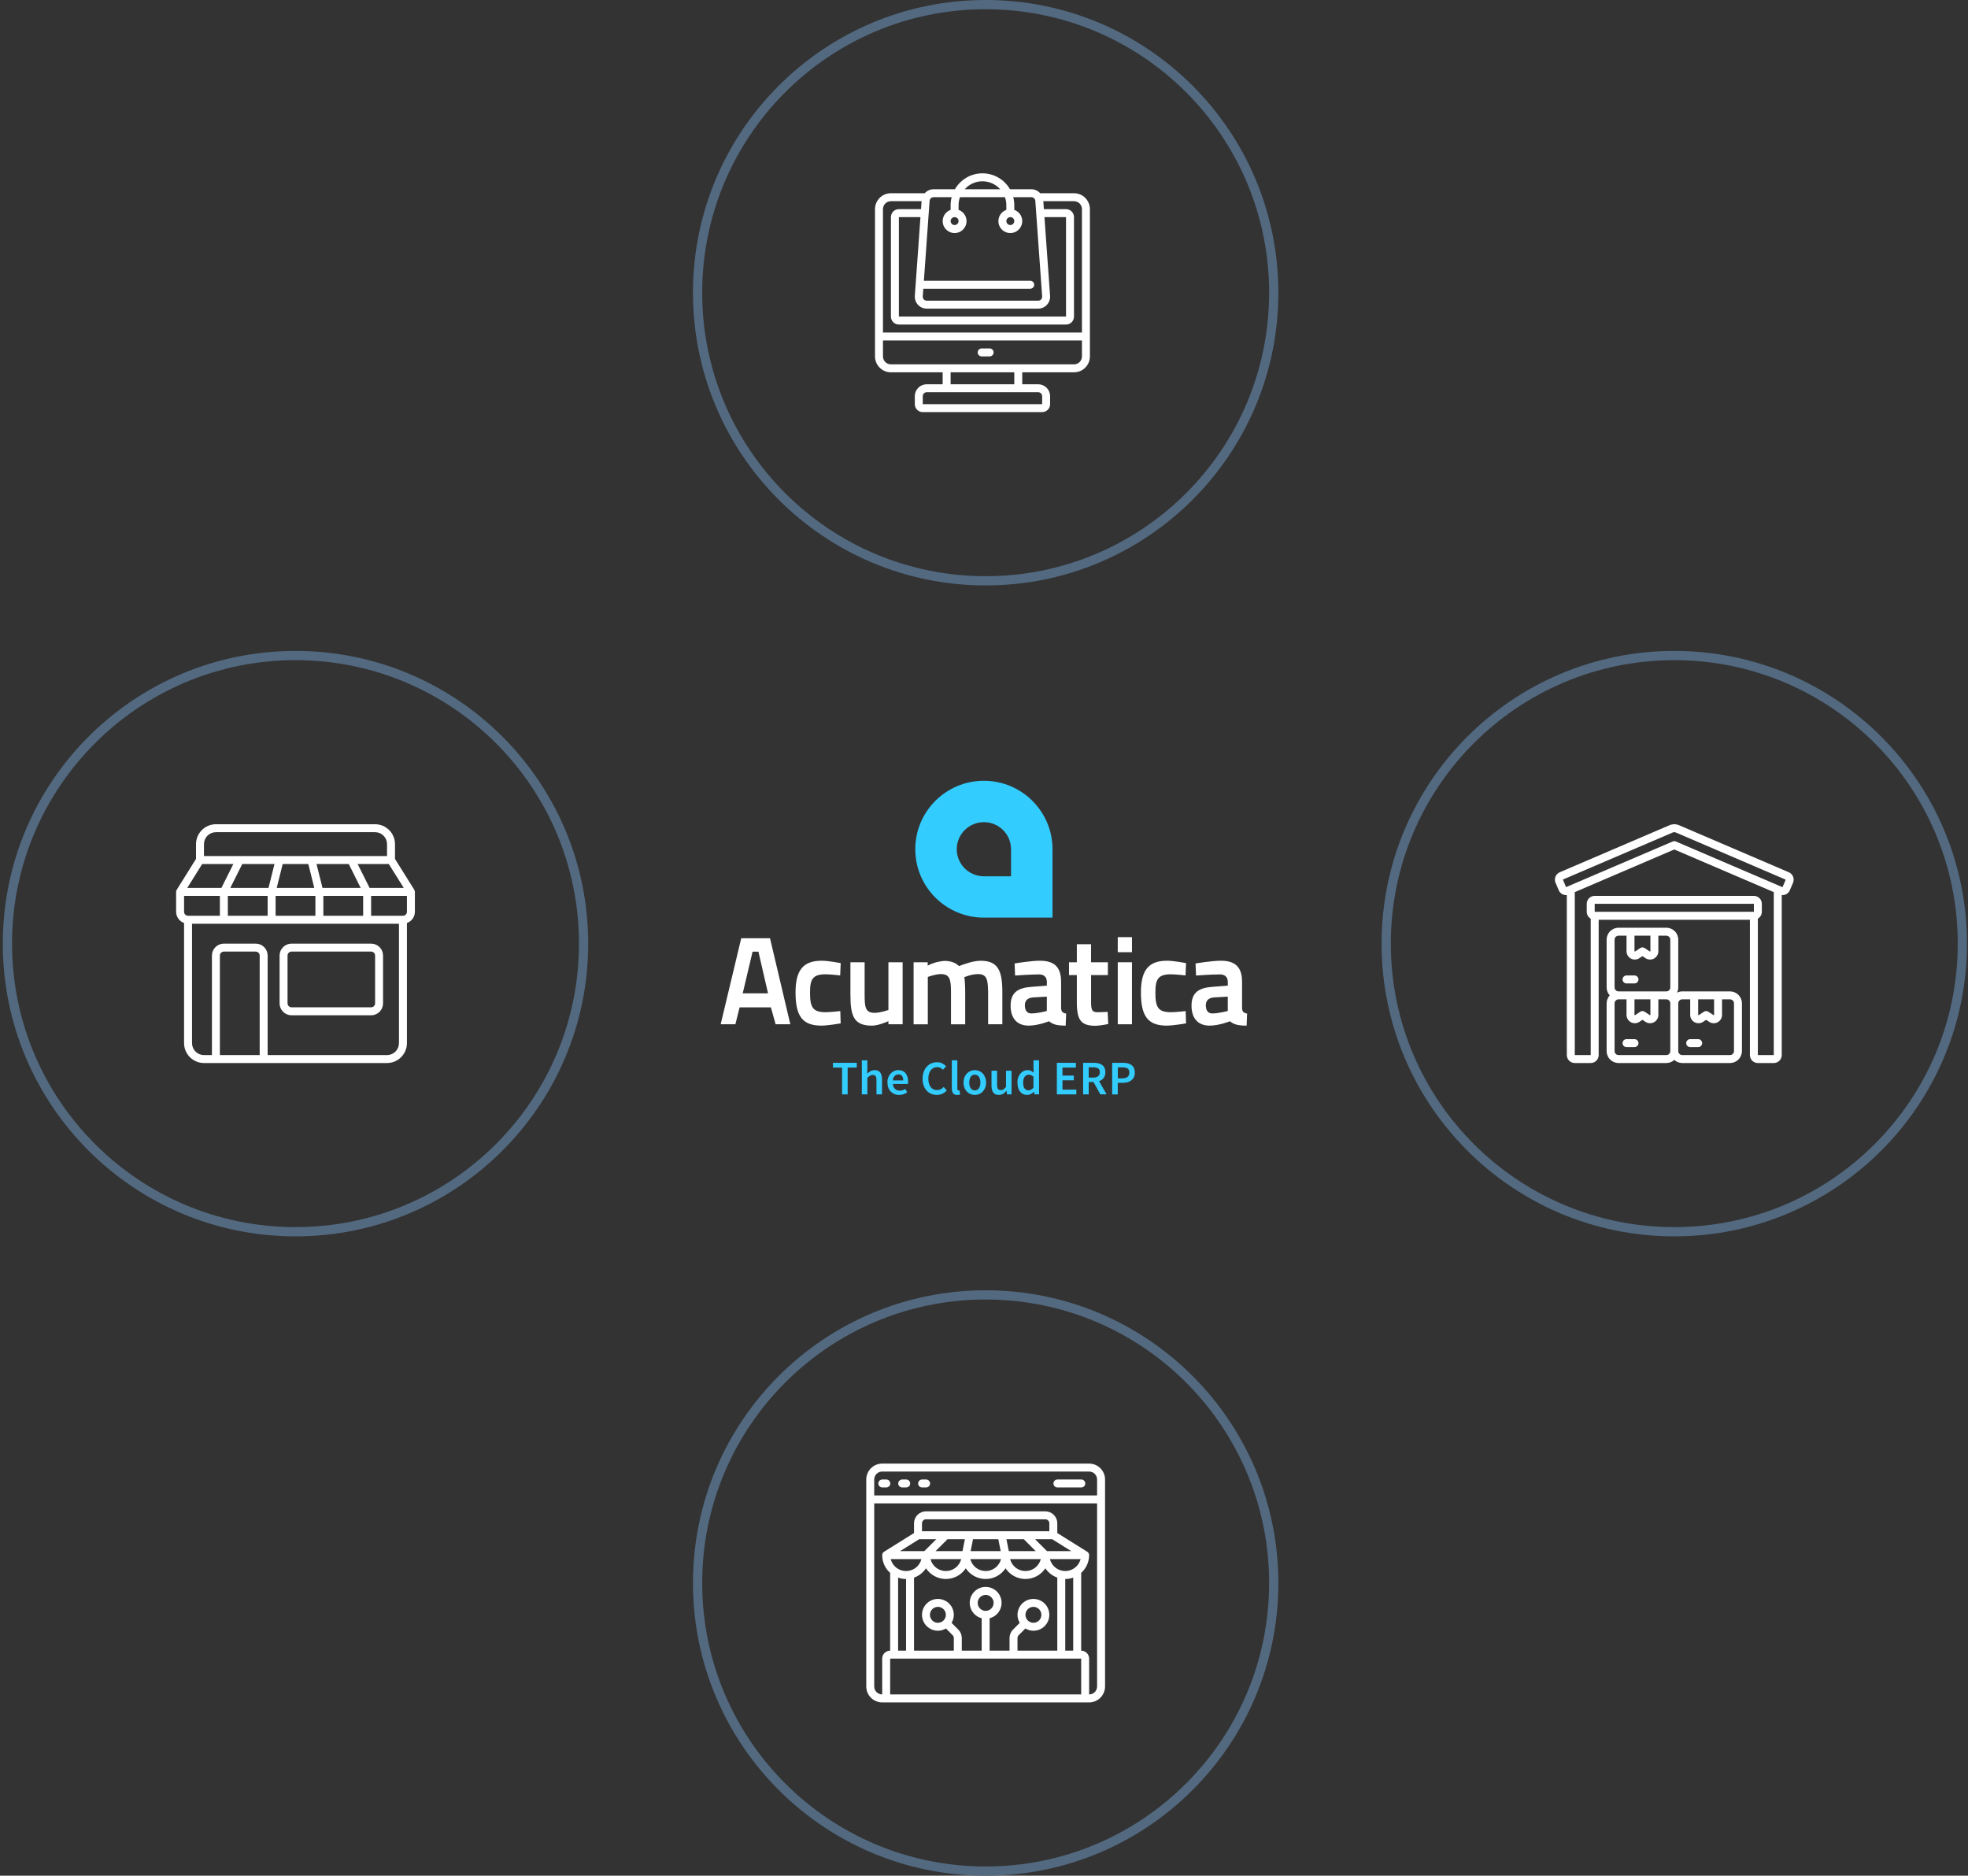 <svg xmlns="http://www.w3.org/2000/svg" width="426" height="406" viewBox="0 0 426 406" fill="none"><rect x="0" y="0" width="426" height="406" fill="#333333" stroke="none"/><g clip-path="url(#clip0_90_1572)"><path d="M218.852 189.673H212.977C209.736 189.673 207.102 187.053 207.102 183.818C207.102 180.584 209.729 177.957 212.977 177.957C216.224 177.957 218.852 180.584 218.852 183.818V189.673ZM212.977 169C204.772 169 198.125 175.634 198.125 183.812C198.125 191.99 204.772 198.624 212.977 198.624H227.828V183.812C227.828 175.634 221.175 169 212.977 169Z" fill="#33CCFF"></path><path d="M162.904 205.99H164.172L166.251 215.007H160.772L162.904 205.99ZM160.449 203.086L156 221.706H159.182L160.099 218.043H166.871L167.894 221.706H171.076L166.68 203.086H160.449Z" fill="white"></path><path d="M181.98 208.465L181.868 211.132C181.868 211.132 179.736 210.888 178.713 210.888C175.96 210.888 175.34 211.911 175.34 214.815C175.34 218.043 175.908 219.092 178.739 219.092C179.762 219.092 181.894 218.848 181.894 218.848L181.974 221.515C181.974 221.515 179.221 221.997 177.789 221.997C173.69 221.997 172.205 219.924 172.205 214.815C172.205 209.997 173.848 207.95 177.868 207.95C179.32 207.95 181.967 208.465 181.967 208.465" fill="white"></path><path d="M195.386 208.281V221.706H192.31V221.033C192.31 221.033 190.205 222.003 188.752 222.003C184.865 222.003 184.086 220.01 184.086 215.304V208.281H187.162V215.277C187.162 218.129 187.327 219.231 189.373 219.231C190.561 219.231 192.31 218.611 192.31 218.611V208.281H195.386Z" fill="white"></path><path d="M197.762 221.706V208.281H200.812V209.007C200.812 209.007 201.947 208.386 203.162 208.175C203.644 208.069 204.158 207.983 204.561 207.983C205.934 208.036 206.904 208.413 207.584 209.112C208.772 208.657 210.687 207.957 212.277 207.957C215.947 207.957 216.97 209.977 216.97 214.683V221.706H213.894V215.898C213.894 212.267 213.842 210.842 211.683 210.842C210.363 210.842 208.766 211.488 208.739 211.515C208.819 211.706 208.931 213.508 208.931 214.743V221.713H205.855V214.795C205.855 211.944 205.584 210.842 203.644 210.842C202.456 210.842 200.838 211.462 200.838 211.462V221.713H197.762V221.706Z" fill="white"></path><path d="M229.677 218.043C229.703 218.987 230 219.251 230.785 219.389L230.68 221.997C228.574 221.997 227.875 221.673 227.069 221.053C227.069 221.053 224.746 221.997 222.673 221.997C220.112 221.997 218.759 220.353 218.759 217.693C218.759 214.815 220.35 213.818 223.261 213.607L226.607 213.337V212.531C226.607 211.482 225.96 210.914 224.937 210.914C222.944 210.914 219.729 211.158 219.729 211.158L219.624 208.545C219.624 208.545 223.102 207.95 225.102 207.95C228.073 207.95 229.69 209.191 229.69 212.498V218.043H229.677ZM223.63 215.891C222.469 215.997 221.848 216.512 221.848 217.614C221.848 218.716 222.337 219.363 223.228 219.363C224.66 219.363 226.601 218.822 226.601 218.822V215.726L223.637 215.891H223.63Z" fill="white"></path><path d="M236.178 211.053V216.545C236.178 218.399 236.231 219.099 237.578 219.099C238.337 219.099 239.762 219.02 239.762 219.02L239.894 221.653C239.894 221.653 238.086 222.03 237.142 222.03C234.04 222.03 233.096 220.848 233.096 216.974V211.053H231.399V208.281H233.096V204.38H236.172V208.281H239.815V211.053H236.172H236.178Z" fill="white"></path><path d="M241.954 221.706H245.03V208.281H241.954V221.706ZM241.954 206.102H245.03V202.848H241.954V206.102Z" fill="white"></path><path d="M256.733 208.465L256.627 211.132C256.627 211.132 254.495 210.888 253.472 210.888C250.719 210.888 250.099 211.911 250.099 214.815C250.099 218.043 250.667 219.092 253.498 219.092C254.521 219.092 256.653 218.848 256.653 218.848L256.733 221.515C256.733 221.515 253.98 221.997 252.554 221.997C248.455 221.997 246.97 219.924 246.97 214.815C246.97 209.997 248.614 207.95 252.634 207.95C254.092 207.95 256.733 208.465 256.733 208.465Z" fill="white"></path><path d="M268.845 218.043C268.871 218.987 269.168 219.251 269.954 219.389L269.848 221.997C267.743 221.997 267.043 221.673 266.231 221.053C266.231 221.053 263.914 221.997 261.835 221.997C259.274 221.997 257.921 220.353 257.921 217.693C257.921 214.815 259.512 213.818 262.429 213.607L265.776 213.337V212.531C265.776 211.482 265.129 210.914 264.106 210.914C262.112 210.914 258.898 211.158 258.898 211.158L258.792 208.545C258.792 208.545 262.271 207.95 264.271 207.95C267.241 207.95 268.858 209.191 268.858 212.498V218.043H268.845ZM262.799 215.891C261.637 215.997 261.017 216.512 261.017 217.614C261.017 218.716 261.505 219.363 262.396 219.363C263.828 219.363 265.769 218.822 265.769 218.822V215.726L262.805 215.891H262.799Z" fill="white"></path><path d="M182.277 231.073H180.304V230.049H185.459V231.073H183.485V236.875H182.277V231.073Z" fill="#33CCFF"></path><path d="M186.548 229.508H187.749V231.409L187.71 232.399C187.927 232.195 188.165 232.016 188.422 231.865C188.686 231.706 188.99 231.627 189.347 231.627C189.894 231.627 190.297 231.805 190.548 232.155C190.799 232.505 190.924 233.007 190.924 233.667V236.881H189.723V233.825C189.723 233.403 189.663 233.099 189.538 232.927C189.413 232.756 189.208 232.663 188.924 232.663C188.7 232.663 188.502 232.716 188.337 232.822C188.165 232.927 187.974 233.086 187.756 233.297V236.875H186.554V229.502L186.548 229.508Z" fill="#33CCFF"></path><path d="M192.086 234.32C192.086 233.904 192.152 233.528 192.284 233.191C192.416 232.855 192.594 232.578 192.812 232.347C193.03 232.116 193.281 231.937 193.571 231.812C193.862 231.686 194.145 231.627 194.449 231.627C194.799 231.627 195.102 231.686 195.366 231.805C195.63 231.924 195.855 232.089 196.027 232.307C196.205 232.525 196.337 232.782 196.429 233.079C196.522 233.376 196.568 233.706 196.568 234.063C196.568 234.3 196.548 234.485 196.515 234.624H193.261C193.314 235.092 193.479 235.449 193.749 235.7C194.02 235.95 194.357 236.076 194.779 236.076C195.003 236.076 195.208 236.043 195.399 235.977C195.591 235.911 195.782 235.818 195.967 235.7L196.376 236.452C196.132 236.611 195.862 236.743 195.564 236.848C195.267 236.954 194.951 237.007 194.627 237.007C194.271 237.007 193.941 236.947 193.637 236.822C193.333 236.703 193.063 236.525 192.832 236.294C192.601 236.063 192.423 235.785 192.297 235.455C192.165 235.125 192.106 234.749 192.106 234.32H192.086ZM195.518 233.858C195.518 233.449 195.432 233.125 195.261 232.894C195.089 232.663 194.825 232.551 194.475 232.551C194.172 232.551 193.901 232.663 193.67 232.881C193.439 233.099 193.3 233.429 193.241 233.858H195.518Z" fill="#33CCFF"></path><path d="M199.71 233.482C199.71 232.927 199.789 232.426 199.954 231.983C200.119 231.541 200.343 231.165 200.627 230.861C200.911 230.558 201.248 230.32 201.631 230.162C202.013 230.003 202.423 229.924 202.865 229.924C203.307 229.924 203.657 230.01 203.987 230.188C204.317 230.36 204.588 230.564 204.805 230.795L204.126 231.548C203.954 231.376 203.763 231.238 203.564 231.132C203.366 231.026 203.135 230.98 202.871 230.98C202.588 230.98 202.324 231.04 202.093 231.152C201.862 231.264 201.657 231.429 201.485 231.64C201.314 231.851 201.182 232.109 201.089 232.419C200.997 232.723 200.951 233.073 200.951 233.455C200.951 234.234 201.122 234.848 201.459 235.29C201.796 235.733 202.251 235.95 202.832 235.95C203.135 235.95 203.406 235.891 203.631 235.772C203.855 235.653 204.066 235.488 204.264 235.271L204.944 236.01C204.667 236.327 204.35 236.578 203.994 236.743C203.637 236.914 203.248 237 202.812 237C202.376 237 201.967 236.921 201.591 236.769C201.215 236.617 200.885 236.386 200.607 236.089C200.33 235.792 200.112 235.422 199.947 234.98C199.782 234.538 199.71 234.043 199.71 233.475V233.482Z" fill="#33CCFF"></path><path d="M206.026 229.508H207.228V235.627C207.228 235.772 207.254 235.878 207.313 235.937C207.366 235.997 207.426 236.023 207.492 236.023H207.571C207.571 236.023 207.63 236.016 207.683 236.003L207.842 236.901C207.683 236.967 207.472 237.007 207.208 237.007C206.779 237.007 206.475 236.881 206.297 236.617C206.125 236.36 206.033 236.01 206.033 235.561V229.508H206.026Z" fill="#33CCFF"></path><path d="M208.574 234.32C208.574 233.898 208.64 233.515 208.772 233.185C208.904 232.848 209.082 232.571 209.313 232.34C209.545 232.109 209.802 231.937 210.092 231.812C210.383 231.693 210.693 231.627 211.01 231.627C211.327 231.627 211.637 231.686 211.934 231.812C212.231 231.931 212.488 232.109 212.713 232.34C212.937 232.571 213.115 232.855 213.247 233.185C213.386 233.521 213.452 233.898 213.452 234.32C213.452 234.743 213.386 235.125 213.247 235.455C213.109 235.792 212.931 236.069 212.713 236.3C212.488 236.531 212.231 236.703 211.934 236.822C211.637 236.941 211.333 237 211.01 237C210.686 237 210.383 236.941 210.092 236.822C209.802 236.703 209.545 236.531 209.313 236.3C209.089 236.069 208.911 235.785 208.772 235.455C208.64 235.119 208.574 234.743 208.574 234.32ZM209.809 234.32C209.809 234.835 209.914 235.244 210.125 235.554C210.337 235.865 210.634 236.017 211.01 236.017C211.386 236.017 211.683 235.865 211.894 235.554C212.112 235.244 212.218 234.835 212.218 234.32C212.218 233.805 212.112 233.383 211.894 233.073C211.677 232.762 211.379 232.611 211.01 232.611C210.64 232.611 210.343 232.762 210.125 233.073C209.914 233.383 209.809 233.799 209.809 234.32Z" fill="#33CCFF"></path><path d="M214.634 231.752H215.835V234.809C215.835 235.231 215.895 235.535 216.02 235.706C216.145 235.878 216.35 235.964 216.627 235.964C216.852 235.964 217.05 235.911 217.215 235.799C217.386 235.686 217.571 235.508 217.763 235.257V231.752H218.964V236.881H217.98L217.888 236.129H217.855C217.63 236.393 217.393 236.604 217.129 236.762C216.865 236.921 216.561 237 216.205 237C215.657 237 215.254 236.822 215.003 236.472C214.753 236.122 214.627 235.62 214.627 234.96V231.746L214.634 231.752Z" fill="#33CCFF"></path><path d="M220.231 234.32C220.231 233.904 220.291 233.528 220.416 233.191C220.535 232.855 220.7 232.578 220.904 232.347C221.109 232.116 221.34 231.937 221.598 231.812C221.862 231.686 222.126 231.627 222.409 231.627C222.693 231.627 222.951 231.68 223.149 231.779C223.347 231.878 223.551 232.016 223.756 232.188L223.716 231.363V229.502H224.918V236.875H223.928L223.842 236.32H223.802C223.617 236.505 223.393 236.67 223.142 236.802C222.891 236.934 222.627 237 222.35 237C221.703 237 221.188 236.762 220.812 236.294C220.436 235.825 220.244 235.165 220.244 234.314L220.231 234.32ZM221.472 234.307C221.472 234.861 221.571 235.284 221.769 235.574C221.967 235.865 222.258 236.01 222.627 236.01C222.997 236.01 223.367 235.818 223.703 235.436V233.046C223.525 232.888 223.347 232.776 223.175 232.71C223.003 232.644 222.832 232.617 222.66 232.617C222.324 232.617 222.046 232.762 221.815 233.053C221.584 233.343 221.472 233.759 221.472 234.307Z" fill="#33CCFF"></path><path d="M228.779 230.049H232.891V231.073H229.987V232.815H232.442V233.838H229.987V235.851H232.99V236.875H228.772V230.049H228.779Z" fill="#33CCFF"></path><path d="M238.178 236.875L236.706 234.201H235.663V236.875H234.456V230.049H236.766C237.122 230.049 237.452 230.083 237.756 230.155C238.06 230.221 238.324 230.34 238.548 230.492C238.772 230.65 238.944 230.855 239.076 231.112C239.201 231.37 239.267 231.686 239.267 232.069C239.267 232.591 239.142 233.013 238.898 233.33C238.654 233.653 238.324 233.878 237.908 234.016L239.538 236.868H238.178V236.875ZM235.663 233.244H236.634C237.102 233.244 237.459 233.145 237.703 232.954C237.947 232.762 238.073 232.465 238.073 232.076C238.073 231.686 237.947 231.403 237.703 231.251C237.459 231.099 237.102 231.02 236.634 231.02H235.663V233.244Z" fill="#33CCFF"></path><path d="M240.752 230.049H243.049C243.426 230.049 243.769 230.083 244.086 230.155C244.403 230.221 244.673 230.34 244.904 230.512C245.135 230.677 245.314 230.894 245.446 231.165C245.578 231.436 245.644 231.766 245.644 232.162C245.644 232.538 245.578 232.861 245.446 233.145C245.314 233.422 245.129 233.653 244.898 233.838C244.667 234.023 244.389 234.162 244.073 234.248C243.756 234.333 243.413 234.38 243.043 234.38H241.954V236.888H240.746V230.063L240.752 230.049ZM242.957 233.403C243.96 233.403 244.462 232.987 244.462 232.162C244.462 231.733 244.337 231.436 244.086 231.271C243.835 231.106 243.459 231.026 242.957 231.026H241.967V233.409H242.957V233.403Z" fill="#33CCFF"></path></g><circle cx="213.359" cy="342.641" r="62.359" stroke="#526980" stroke-width="2"></circle><path d="M235.757 316.797H190.961C190.047 316.797 189.171 317.16 188.524 317.806C187.878 318.452 187.515 319.329 187.515 320.243V365.039C187.515 365.953 187.878 366.829 188.524 367.475C189.171 368.122 190.047 368.485 190.961 368.485H235.757C236.671 368.485 237.548 368.122 238.194 367.475C238.84 366.829 239.203 365.953 239.203 365.039V320.243C239.203 319.329 238.84 318.452 238.194 317.806C237.548 317.16 236.671 316.797 235.757 316.797V316.797ZM190.961 318.52H235.757C236.214 318.52 236.652 318.701 236.975 319.024C237.299 319.347 237.48 319.786 237.48 320.243V323.688H189.238V320.243C189.238 319.786 189.42 319.347 189.743 319.024C190.066 318.701 190.504 318.52 190.961 318.52V318.52ZM230.588 357.286V341.779C231.176 341.778 231.758 341.676 232.311 341.478V357.286H230.588ZM221.974 349.532C221.974 349.192 222.075 348.859 222.264 348.575C222.453 348.292 222.722 348.071 223.037 347.941C223.352 347.81 223.699 347.776 224.033 347.843C224.367 347.909 224.674 348.073 224.915 348.314C225.156 348.555 225.32 348.862 225.386 349.196C225.453 349.53 225.419 349.877 225.288 350.192C225.158 350.507 224.937 350.776 224.654 350.965C224.371 351.154 224.037 351.255 223.697 351.255C223.24 351.255 222.801 351.074 222.478 350.751C222.155 350.428 221.974 349.989 221.974 349.532ZM221.957 352.49C222.482 352.806 223.083 352.975 223.697 352.978C224.378 352.978 225.044 352.776 225.611 352.398C226.178 352.019 226.619 351.481 226.88 350.851C227.141 350.221 227.209 349.529 227.076 348.86C226.943 348.192 226.615 347.578 226.133 347.096C225.651 346.614 225.037 346.286 224.369 346.153C223.7 346.02 223.008 346.088 222.378 346.349C221.748 346.61 221.21 347.051 220.832 347.618C220.453 348.185 220.251 348.851 220.251 349.532C220.254 350.146 220.423 350.747 220.739 351.272L219.289 352.72C219.046 352.96 218.854 353.246 218.724 353.561C218.593 353.876 218.527 354.214 218.528 354.555V357.286H214.221V350.272C215.033 350.062 215.74 349.563 216.211 348.869C216.682 348.175 216.883 347.333 216.777 346.501C216.672 345.669 216.266 344.904 215.637 344.35C215.008 343.795 214.198 343.489 213.359 343.489C212.52 343.489 211.71 343.795 211.081 344.35C210.452 344.904 210.046 345.669 209.941 346.501C209.835 347.333 210.036 348.175 210.507 348.869C210.978 349.563 211.686 350.062 212.498 350.272V357.286H208.19V354.555C208.191 354.214 208.124 353.877 207.994 353.562C207.863 353.248 207.671 352.962 207.43 352.722L205.979 351.272C206.296 350.747 206.464 350.146 206.467 349.532C206.467 348.851 206.265 348.185 205.887 347.618C205.508 347.051 204.97 346.61 204.34 346.349C203.711 346.088 203.018 346.02 202.349 346.153C201.681 346.286 201.067 346.614 200.585 347.096C200.103 347.578 199.775 348.192 199.642 348.86C199.509 349.529 199.577 350.221 199.838 350.851C200.099 351.481 200.54 352.019 201.107 352.398C201.674 352.776 202.34 352.978 203.022 352.978C203.635 352.975 204.236 352.806 204.761 352.49L206.209 353.94C206.291 354.021 206.356 354.116 206.4 354.222C206.444 354.327 206.467 354.44 206.467 354.555V357.286H197.853V341.475C198.909 341.101 199.815 340.396 200.437 339.464C200.909 340.175 201.549 340.758 202.3 341.162C203.052 341.565 203.891 341.776 204.744 341.776C205.597 341.776 206.437 341.565 207.189 341.162C207.94 340.758 208.58 340.175 209.052 339.464C209.523 340.175 210.163 340.758 210.915 341.162C211.666 341.565 212.506 341.776 213.359 341.776C214.212 341.776 215.052 341.565 215.803 341.162C216.555 340.758 217.195 340.175 217.666 339.464C218.138 340.175 218.778 340.758 219.53 341.162C220.281 341.565 221.121 341.776 221.974 341.776C222.827 341.776 223.666 341.565 224.418 341.162C225.169 340.758 225.81 340.175 226.281 339.464C226.903 340.396 227.81 341.101 228.865 341.475V357.286H220.251V354.555C220.251 354.44 220.274 354.327 220.318 354.222C220.363 354.116 220.428 354.021 220.509 353.94L221.957 352.49ZM213.359 348.671C213.018 348.671 212.685 348.57 212.402 348.381C212.119 348.191 211.898 347.922 211.767 347.607C211.637 347.292 211.603 346.946 211.669 346.612C211.736 346.278 211.9 345.971 212.141 345.73C212.382 345.489 212.689 345.325 213.023 345.258C213.357 345.192 213.704 345.226 214.018 345.356C214.333 345.487 214.602 345.707 214.792 345.991C214.981 346.274 215.082 346.607 215.082 346.948C215.082 347.405 214.9 347.843 214.577 348.166C214.254 348.489 213.816 348.671 213.359 348.671ZM203.022 351.255C202.681 351.255 202.348 351.154 202.064 350.965C201.781 350.776 201.56 350.507 201.43 350.192C201.299 349.877 201.265 349.53 201.332 349.196C201.398 348.862 201.562 348.555 201.803 348.314C202.044 348.073 202.351 347.909 202.685 347.843C203.02 347.776 203.366 347.81 203.681 347.941C203.996 348.071 204.265 348.292 204.454 348.575C204.643 348.859 204.744 349.192 204.744 349.532C204.744 349.989 204.563 350.428 204.24 350.751C203.917 351.074 203.478 351.255 203.022 351.255ZM208.862 333.165L208.345 335.749H202.517L205.101 333.165H208.862ZM221.617 333.165L224.201 335.749H218.373L217.856 333.165H221.617ZM225.297 337.472C225.109 338.211 224.68 338.866 224.079 339.334C223.477 339.801 222.736 340.055 221.974 340.055C221.211 340.055 220.471 339.801 219.869 339.334C219.267 338.866 218.838 338.211 218.65 337.472H225.297ZM216.099 333.165L216.615 335.749H210.103L210.62 333.165H216.099ZM216.683 337.472C216.495 338.211 216.066 338.866 215.464 339.334C214.862 339.801 214.121 340.055 213.359 340.055C212.597 340.055 211.856 339.801 211.254 339.334C210.652 338.866 210.224 338.211 210.036 337.472H216.683ZM208.068 337.472C207.88 338.211 207.451 338.866 206.849 339.334C206.247 339.801 205.507 340.055 204.744 340.055C203.982 340.055 203.241 339.801 202.64 339.334C202.038 338.866 201.609 338.211 201.421 337.472H208.068ZM230.588 340.056C229.827 340.053 229.087 339.798 228.486 339.331C227.885 338.863 227.455 338.209 227.265 337.472H233.912C233.721 338.209 233.292 338.863 232.691 339.331C232.089 339.798 231.35 340.053 230.588 340.056ZM226.638 335.749L224.053 333.165H227.758L231.893 335.749H226.638ZM227.143 331.442H199.576V329.719C199.576 329.49 199.666 329.271 199.828 329.11C199.99 328.948 200.209 328.857 200.437 328.857H226.281C226.51 328.857 226.729 328.948 226.89 329.11C227.052 329.271 227.143 329.49 227.143 329.719V331.442ZM198.961 333.165H202.666L200.081 335.749H194.826L198.961 333.165ZM199.453 337.472C199.265 338.211 198.836 338.866 198.235 339.334C197.633 339.801 196.892 340.055 196.13 340.055C195.367 340.055 194.627 339.801 194.025 339.334C193.423 338.866 192.994 338.211 192.806 337.472H199.453ZM196.13 341.779V357.286H194.407V341.478C194.96 341.676 195.542 341.778 196.13 341.779V341.779ZM234.034 359.008V366.762H192.684V359.008H234.034ZM235.757 366.762V359.008C235.757 358.552 235.576 358.113 235.253 357.79C234.929 357.467 234.491 357.286 234.034 357.286V340.453C234.576 339.969 235.009 339.378 235.306 338.715C235.603 338.053 235.757 337.336 235.757 336.61C235.757 336.464 235.72 336.321 235.649 336.193C235.578 336.065 235.476 335.957 235.352 335.88L228.865 331.826V329.719C228.865 329.033 228.593 328.376 228.108 327.891C227.624 327.407 226.966 327.134 226.281 327.134H200.437C199.752 327.134 199.094 327.407 198.61 327.891C198.125 328.376 197.853 329.033 197.853 329.719V331.826L191.366 335.88C191.242 335.957 191.14 336.065 191.069 336.193C190.998 336.321 190.961 336.464 190.961 336.61C190.962 337.336 191.115 338.053 191.412 338.715C191.709 339.378 192.142 339.969 192.684 340.453V357.286C192.227 357.286 191.789 357.467 191.466 357.79C191.143 358.113 190.961 358.552 190.961 359.008V366.762C190.504 366.762 190.066 366.58 189.743 366.257C189.42 365.934 189.238 365.496 189.238 365.039V325.411H237.48V365.039C237.48 365.496 237.299 365.934 236.975 366.257C236.652 366.58 236.214 366.762 235.757 366.762Z" fill="white"></path><path d="M190.989 321.965H191.85C192.079 321.965 192.298 321.875 192.459 321.713C192.621 321.552 192.712 321.332 192.712 321.104C192.712 320.876 192.621 320.656 192.459 320.495C192.298 320.333 192.079 320.243 191.85 320.243H190.989C190.76 320.243 190.541 320.333 190.38 320.495C190.218 320.656 190.127 320.876 190.127 321.104C190.127 321.332 190.218 321.552 190.38 321.713C190.541 321.875 190.76 321.965 190.989 321.965Z" fill="white"></path><path d="M195.296 321.965H196.158C196.386 321.965 196.605 321.875 196.767 321.713C196.928 321.552 197.019 321.332 197.019 321.104C197.019 320.876 196.928 320.656 196.767 320.495C196.605 320.333 196.386 320.243 196.158 320.243H195.296C195.068 320.243 194.848 320.333 194.687 320.495C194.525 320.656 194.435 320.876 194.435 321.104C194.435 321.332 194.525 321.552 194.687 321.713C194.848 321.875 195.068 321.965 195.296 321.965V321.965Z" fill="white"></path><path d="M199.604 321.965H200.465C200.694 321.965 200.913 321.875 201.074 321.713C201.236 321.552 201.327 321.332 201.327 321.104C201.327 320.876 201.236 320.656 201.074 320.495C200.913 320.333 200.694 320.243 200.465 320.243H199.604C199.375 320.243 199.156 320.333 198.995 320.495C198.833 320.656 198.742 320.876 198.742 321.104C198.742 321.332 198.833 321.552 198.995 321.713C199.156 321.875 199.375 321.965 199.604 321.965V321.965Z" fill="white"></path><path d="M228.893 321.965H234.062C234.29 321.965 234.51 321.875 234.671 321.713C234.833 321.552 234.923 321.332 234.923 321.104C234.923 320.876 234.833 320.656 234.671 320.495C234.51 320.333 234.29 320.243 234.062 320.243H228.893C228.665 320.243 228.446 320.333 228.284 320.495C228.122 320.656 228.032 320.876 228.032 321.104C228.032 321.332 228.122 321.552 228.284 321.713C228.446 321.875 228.665 321.965 228.893 321.965Z" fill="white"></path><circle cx="213.359" cy="63.359" r="62.359" stroke="#526980" stroke-width="2"></circle><g clip-path="url(#clip1_90_1572)"><path d="M232.479 41.823H225.157C224.917 41.553 224.623 41.337 224.294 41.189C223.966 41.041 223.609 40.963 223.249 40.961H218.625C218.022 39.914 217.154 39.044 216.108 38.439C215.061 37.834 213.874 37.515 212.666 37.515C211.457 37.515 210.27 37.834 209.223 38.439C208.177 39.044 207.309 39.914 206.706 40.961H202.082C201.722 40.963 201.365 41.041 201.037 41.189C200.708 41.337 200.414 41.553 200.174 41.823H192.852C191.938 41.823 191.061 42.186 190.415 42.832C189.769 43.478 189.406 44.355 189.406 45.269V77.143C189.406 78.057 189.769 78.933 190.415 79.579C191.061 80.226 191.938 80.589 192.852 80.589H204.051V83.173H200.605C199.92 83.173 199.262 83.445 198.778 83.93C198.293 84.415 198.021 85.072 198.021 85.757V87.48C198.021 87.937 198.202 88.376 198.525 88.699C198.848 89.022 199.287 89.203 199.744 89.203H225.588C226.044 89.203 226.483 89.022 226.806 88.699C227.129 88.376 227.31 87.937 227.31 87.48V85.757C227.31 85.072 227.038 84.415 226.554 83.93C226.069 83.445 225.411 83.173 224.726 83.173H221.28V80.589H232.479C233.393 80.589 234.27 80.226 234.916 79.579C235.562 78.933 235.925 78.057 235.925 77.143V45.269C235.925 44.355 235.562 43.478 234.916 42.832C234.27 42.186 233.393 41.823 232.479 41.823ZM198.028 64.037C198.002 64.391 198.05 64.746 198.168 65.081C198.287 65.416 198.472 65.722 198.714 65.982C198.956 66.242 199.249 66.449 199.574 66.59C199.899 66.732 200.25 66.805 200.605 66.805H224.726C225.081 66.805 225.432 66.732 225.757 66.59C226.083 66.449 226.376 66.242 226.617 65.982C226.859 65.722 227.045 65.415 227.163 65.081C227.281 64.746 227.329 64.39 227.304 64.036L226.085 46.992H230.756V68.528H194.575V46.992H199.246L198.028 64.037ZM212.666 39.238C213.391 39.239 214.109 39.393 214.771 39.69C215.433 39.986 216.025 40.42 216.508 40.961H208.823C209.306 40.42 209.898 39.986 210.561 39.69C211.223 39.393 211.94 39.239 212.666 39.238V39.238ZM202.082 42.684H206C205.852 43.246 205.776 43.825 205.774 44.407V45.427C205.199 45.63 204.715 46.03 204.406 46.556C204.098 47.082 203.985 47.7 204.088 48.301C204.191 48.901 204.503 49.447 204.97 49.84C205.436 50.233 206.026 50.448 206.635 50.448C207.245 50.448 207.835 50.233 208.301 49.84C208.767 49.447 209.079 48.901 209.182 48.301C209.286 47.7 209.173 47.082 208.864 46.556C208.556 46.03 208.072 45.63 207.497 45.427V44.407C207.498 43.82 207.6 43.237 207.798 42.684H217.533C217.731 43.237 217.833 43.82 217.834 44.407V45.427C217.26 45.63 216.775 46.03 216.467 46.556C216.158 47.082 216.046 47.7 216.149 48.301C216.252 48.901 216.564 49.447 217.03 49.84C217.496 50.233 218.086 50.448 218.696 50.448C219.305 50.448 219.895 50.233 220.362 49.84C220.828 49.447 221.14 48.901 221.243 48.301C221.346 47.7 221.233 47.082 220.925 46.556C220.616 46.03 220.132 45.63 219.557 45.427V44.407C219.555 43.825 219.479 43.246 219.331 42.684H223.249C223.467 42.684 223.677 42.766 223.837 42.914C223.997 43.063 224.095 43.267 224.11 43.484L225.588 64.16C225.596 64.278 225.58 64.396 225.54 64.508C225.501 64.62 225.439 64.722 225.358 64.809C225.277 64.895 225.179 64.964 225.071 65.011C224.962 65.058 224.845 65.082 224.726 65.082H200.605C200.487 65.082 200.369 65.058 200.261 65.011C200.152 64.964 200.054 64.895 199.973 64.809C199.892 64.722 199.83 64.62 199.791 64.508C199.751 64.396 199.735 64.278 199.744 64.16L199.864 62.498H223.003C223.232 62.498 223.451 62.407 223.612 62.245C223.774 62.084 223.865 61.865 223.865 61.636C223.865 61.408 223.774 61.189 223.612 61.027C223.451 60.866 223.232 60.775 223.003 60.775H199.987L201.223 43.484C201.238 43.266 201.336 43.063 201.495 42.915C201.655 42.766 201.865 42.684 202.082 42.684V42.684ZM207.497 47.853C207.497 48.023 207.446 48.19 207.352 48.332C207.257 48.473 207.122 48.584 206.965 48.649C206.808 48.714 206.634 48.731 206.467 48.698C206.3 48.665 206.147 48.583 206.026 48.462C205.906 48.342 205.824 48.188 205.79 48.021C205.757 47.854 205.774 47.681 205.839 47.523C205.905 47.366 206.015 47.231 206.157 47.137C206.298 47.042 206.465 46.992 206.635 46.992C206.864 46.992 207.083 47.082 207.244 47.244C207.406 47.405 207.497 47.624 207.497 47.853ZM219.557 47.853C219.557 48.023 219.507 48.19 219.412 48.332C219.317 48.473 219.183 48.584 219.025 48.649C218.868 48.714 218.695 48.731 218.528 48.698C218.361 48.665 218.207 48.583 218.087 48.462C217.966 48.342 217.884 48.188 217.851 48.021C217.818 47.854 217.835 47.681 217.9 47.523C217.965 47.366 218.076 47.231 218.217 47.137C218.359 47.042 218.525 46.992 218.696 46.992C218.924 46.992 219.143 47.082 219.305 47.244C219.467 47.405 219.557 47.624 219.557 47.853ZM192.852 43.546H199.491L199.368 45.269H194.575C194.118 45.269 193.68 45.45 193.356 45.773C193.033 46.096 192.852 46.535 192.852 46.992V68.528C192.852 68.985 193.033 69.423 193.356 69.746C193.68 70.07 194.118 70.251 194.575 70.251H230.756C231.213 70.251 231.652 70.07 231.975 69.746C232.298 69.423 232.479 68.985 232.479 68.528V46.992C232.479 46.535 232.298 46.096 231.975 45.773C231.652 45.45 231.213 45.269 230.756 45.269H225.962L225.84 43.546H232.479C232.936 43.546 233.374 43.727 233.698 44.05C234.021 44.373 234.202 44.812 234.202 45.269V71.974H191.129V45.269C191.129 44.812 191.31 44.373 191.634 44.05C191.957 43.727 192.395 43.546 192.852 43.546V43.546ZM225.588 85.757V87.48H199.744V85.757C199.744 85.529 199.834 85.31 199.996 85.148C200.157 84.987 200.377 84.896 200.605 84.896H224.726C224.955 84.896 225.174 84.987 225.335 85.148C225.497 85.31 225.588 85.529 225.588 85.757ZM219.557 83.173H205.774V80.589H219.557V83.173ZM232.479 78.866H192.852C192.395 78.866 191.957 78.684 191.634 78.361C191.31 78.038 191.129 77.6 191.129 77.143V73.697H234.202V77.143C234.202 77.6 234.021 78.038 233.698 78.361C233.374 78.684 232.936 78.866 232.479 78.866Z" fill="white"></path><path d="M214.221 75.42H212.498C212.269 75.42 212.05 75.511 211.889 75.672C211.727 75.834 211.636 76.053 211.636 76.281C211.636 76.51 211.727 76.729 211.889 76.89C212.05 77.052 212.269 77.143 212.498 77.143H214.221C214.449 77.143 214.668 77.052 214.83 76.89C214.991 76.729 215.082 76.51 215.082 76.281C215.082 76.053 214.991 75.834 214.83 75.672C214.668 75.511 214.449 75.42 214.221 75.42Z" fill="white"></path></g><g clip-path="url(#clip2_90_1572)"><path d="M89.678 192.595L85.502 185.913V182.714C85.5 181.572 85.046 180.477 84.239 179.67C83.431 178.862 82.336 178.408 81.194 178.407H46.736C45.594 178.408 44.499 178.862 43.691 179.67C42.884 180.477 42.43 181.572 42.428 182.714V185.913L38.252 192.595L38.265 192.603C38.175 192.735 38.125 192.891 38.121 193.051V197.359C38.123 197.891 38.29 198.41 38.598 198.845C38.907 199.279 39.342 199.607 39.844 199.785V225.787C39.845 226.929 40.3 228.024 41.107 228.831C41.915 229.639 43.009 230.093 44.151 230.094H83.779C84.921 230.093 86.016 229.639 86.823 228.831C87.63 228.024 88.085 226.929 88.086 225.787V199.785C88.588 199.607 89.023 199.279 89.332 198.845C89.64 198.41 89.807 197.891 89.809 197.359V193.051C89.805 192.891 89.755 192.735 89.665 192.603L89.678 192.595ZM69.995 198.22V193.913H78.61V198.22H69.995ZM39.844 197.359V193.913H47.597V198.22H40.706C40.477 198.22 40.258 198.129 40.096 197.968C39.935 197.806 39.844 197.587 39.844 197.359V197.359ZM50.511 187.021L47.926 192.19H40.533L43.764 187.021H50.511ZM75.493 187.021L78.078 192.19H69.808L68.515 187.021H75.493ZM66.739 187.021L68.031 192.19H59.9L61.192 187.021H66.739ZM58.124 192.19H49.854L52.439 187.021H59.416L58.124 192.19ZM49.32 193.913H57.935V198.22H49.32V193.913ZM59.658 193.913H68.272V198.22H59.658V193.913ZM80.004 192.19L77.419 187.021H84.162L87.397 192.19H80.004ZM46.736 180.129H81.194C81.88 180.129 82.537 180.402 83.022 180.886C83.506 181.371 83.779 182.028 83.779 182.714V185.298H44.151V182.714C44.151 182.028 44.424 181.371 44.908 180.886C45.393 180.402 46.05 180.129 46.736 180.129V180.129ZM56.212 228.372H47.597V206.835C47.597 206.606 47.688 206.387 47.849 206.226C48.011 206.064 48.23 205.973 48.459 205.973H55.35C55.579 205.973 55.798 206.064 55.959 206.226C56.121 206.387 56.212 206.606 56.212 206.835V228.372ZM86.363 225.787C86.363 226.473 86.091 227.13 85.606 227.615C85.121 228.099 84.464 228.372 83.779 228.372H57.935V206.835C57.935 206.149 57.663 205.492 57.178 205.007C56.693 204.523 56.036 204.25 55.35 204.25H48.459C47.773 204.25 47.116 204.523 46.631 205.007C46.147 205.492 45.874 206.149 45.874 206.835V228.372H44.151C43.466 228.372 42.809 228.099 42.324 227.615C41.839 227.13 41.567 226.473 41.567 225.787V199.943H86.363V225.787ZM88.086 197.359C88.086 197.587 87.995 197.806 87.834 197.968C87.672 198.129 87.453 198.22 87.225 198.22H80.333V193.913H88.086V197.359Z" fill="white"></path><path d="M63.104 219.757H80.333C81.018 219.757 81.676 219.485 82.16 219C82.645 218.515 82.917 217.858 82.917 217.172V206.835C82.917 206.149 82.645 205.492 82.16 205.007C81.676 204.523 81.018 204.25 80.333 204.25H63.104C62.418 204.25 61.761 204.523 61.276 205.007C60.792 205.492 60.519 206.149 60.519 206.835V217.172C60.519 217.858 60.792 218.515 61.276 219C61.761 219.485 62.418 219.757 63.104 219.757ZM62.242 206.835C62.242 206.606 62.333 206.387 62.495 206.226C62.656 206.064 62.875 205.973 63.104 205.973H80.333C80.561 205.973 80.781 206.064 80.942 206.226C81.104 206.387 81.194 206.606 81.194 206.835V217.172C81.194 217.401 81.104 217.62 80.942 217.782C80.781 217.943 80.561 218.034 80.333 218.034H63.104C62.875 218.034 62.656 217.943 62.495 217.782C62.333 217.62 62.242 217.401 62.242 217.172V206.835Z" fill="white"></path></g><circle cx="63.965" cy="204.251" r="62.359" stroke="#526980" stroke-width="2"></circle><circle cx="362.421" cy="204.251" r="62.359" stroke="#526980" stroke-width="2"></circle><g clip-path="url(#clip3_90_1572)"><path d="M380.512 230.094H383.958C384.415 230.094 384.853 229.913 385.176 229.59C385.499 229.267 385.681 228.828 385.681 228.372V193.735C385.731 193.735 385.781 193.751 385.832 193.751C386.173 193.751 386.506 193.651 386.791 193.464C387.075 193.276 387.298 193.01 387.433 192.697L388.122 191.085C388.303 190.661 388.308 190.182 388.137 189.754C387.966 189.326 387.632 188.983 387.209 188.801L363.455 178.62C363.128 178.479 362.777 178.407 362.421 178.407C362.065 178.407 361.714 178.479 361.387 178.62L337.631 188.801C337.207 188.983 336.874 189.326 336.703 189.754C336.532 190.182 336.537 190.661 336.718 191.085L337.408 192.697C337.552 193.034 337.8 193.316 338.115 193.504C338.43 193.691 338.796 193.774 339.161 193.741V228.372C339.161 228.828 339.343 229.267 339.666 229.59C339.989 229.913 340.427 230.094 340.884 230.094H344.33C344.787 230.094 345.225 229.913 345.549 229.59C345.872 229.267 346.053 228.828 346.053 228.372V199.082H378.789V228.372C378.789 228.828 378.97 229.267 379.293 229.59C379.617 229.913 380.055 230.094 380.512 230.094ZM338.989 192.018L338.306 190.381L362.071 180.202C362.182 180.154 362.301 180.129 362.422 180.129C362.543 180.129 362.663 180.154 362.773 180.202L386.542 190.407L385.853 192.018C385.851 192.022 385.848 192.025 385.844 192.027C385.84 192.028 385.835 192.029 385.831 192.027L362.76 182.14C362.653 182.095 362.538 182.071 362.421 182.071C362.304 182.071 362.189 182.095 362.082 182.14L338.989 192.018ZM340.884 228.372V193.099L362.421 183.869L383.958 193.099V228.372H380.512V198.842C380.773 198.692 380.99 198.476 381.141 198.216C381.292 197.955 381.372 197.66 381.373 197.359V195.636C381.373 195.179 381.192 194.741 380.869 194.418C380.546 194.094 380.107 193.913 379.65 193.913H345.192C344.735 193.913 344.297 194.094 343.973 194.418C343.65 194.741 343.469 195.179 343.469 195.636V197.359C343.47 197.66 343.55 197.955 343.701 198.216C343.852 198.476 344.069 198.692 344.33 198.842V228.372H340.884ZM379.65 197.359H345.192V195.636H379.65V197.359Z" fill="white"></path><path d="M347.776 227.51C347.776 228.195 348.048 228.853 348.533 229.337C349.017 229.822 349.675 230.094 350.36 230.094H360.698C361.336 230.092 361.95 229.853 362.421 229.422C362.892 229.853 363.506 230.092 364.144 230.094H374.481C375.167 230.094 375.824 229.822 376.309 229.337C376.793 228.853 377.066 228.195 377.066 227.51V217.172C377.066 216.487 376.793 215.83 376.309 215.345C375.824 214.86 375.167 214.588 374.481 214.588H364.144C363.749 214.59 363.36 214.685 363.007 214.863C363.186 214.51 363.28 214.122 363.282 213.727V203.389C363.282 202.704 363.01 202.046 362.525 201.562C362.041 201.077 361.383 200.805 360.698 200.805H350.36C349.675 200.805 349.017 201.077 348.533 201.562C348.048 202.046 347.776 202.704 347.776 203.389V213.727C347.778 214.364 348.018 214.979 348.448 215.45C348.018 215.92 347.778 216.535 347.776 217.172V227.51ZM360.698 228.372H350.36C350.132 228.372 349.913 228.281 349.751 228.119C349.59 227.958 349.499 227.739 349.499 227.51V217.172C349.499 216.944 349.59 216.725 349.751 216.563C349.913 216.402 350.132 216.311 350.36 216.311H352.083V219.682C352.083 220.007 352.172 220.326 352.339 220.605C352.506 220.883 352.746 221.112 353.032 221.265C353.319 221.418 353.642 221.491 353.966 221.476C354.291 221.46 354.605 221.357 354.876 221.177L355.529 220.742L356.183 221.177C356.453 221.357 356.768 221.46 357.092 221.476C357.417 221.491 357.74 221.419 358.026 221.265C358.313 221.112 358.553 220.884 358.72 220.605C358.887 220.326 358.975 220.007 358.975 219.682V216.311H360.698C360.926 216.311 361.145 216.402 361.307 216.563C361.469 216.725 361.559 216.944 361.559 217.172V227.51C361.559 227.739 361.469 227.958 361.307 228.119C361.145 228.281 360.926 228.372 360.698 228.372ZM353.806 219.682V216.311H357.252V219.682L357.137 219.743L356.007 218.988C355.866 218.894 355.699 218.844 355.529 218.844C355.359 218.844 355.193 218.894 355.051 218.988L353.921 219.743L353.806 219.682ZM367.59 219.682V216.311H371.035V219.682L370.921 219.743L369.791 218.988C369.649 218.894 369.483 218.844 369.312 218.844C369.142 218.844 368.976 218.894 368.834 218.988L367.704 219.743L367.59 219.682ZM364.144 216.311H365.867V219.682C365.867 220.007 365.955 220.326 366.122 220.605C366.29 220.883 366.529 221.112 366.816 221.265C367.102 221.418 367.425 221.491 367.75 221.476C368.075 221.46 368.389 221.357 368.66 221.177L369.312 220.742L369.966 221.177C370.237 221.357 370.551 221.46 370.876 221.476C371.201 221.491 371.523 221.419 371.81 221.265C372.096 221.112 372.336 220.884 372.503 220.605C372.67 220.326 372.758 220.007 372.758 219.682V216.311H374.481C374.71 216.311 374.929 216.402 375.09 216.563C375.252 216.725 375.343 216.944 375.343 217.172V227.51C375.343 227.739 375.252 227.958 375.09 228.119C374.929 228.281 374.71 228.372 374.481 228.372H364.144C363.915 228.372 363.696 228.281 363.535 228.119C363.373 227.958 363.282 227.739 363.282 227.51V217.172C363.282 216.944 363.373 216.725 363.535 216.563C363.696 216.402 363.915 216.311 364.144 216.311ZM353.806 205.898V202.528H357.252V205.898L357.137 205.96L356.007 205.205C355.866 205.111 355.699 205.06 355.529 205.06C355.359 205.06 355.193 205.111 355.051 205.205L353.921 205.96L353.806 205.898ZM349.499 203.389C349.499 203.161 349.59 202.941 349.751 202.78C349.913 202.618 350.132 202.528 350.36 202.528H352.083V205.898C352.083 206.224 352.172 206.542 352.339 206.821C352.506 207.1 352.746 207.328 353.032 207.482C353.319 207.635 353.642 207.708 353.966 207.692C354.291 207.677 354.605 207.573 354.876 207.393L355.529 206.958L356.183 207.393C356.453 207.573 356.768 207.677 357.092 207.692C357.417 207.708 357.74 207.635 358.026 207.482C358.313 207.328 358.553 207.1 358.72 206.821C358.887 206.542 358.975 206.224 358.975 205.898V202.528H360.698C360.926 202.528 361.145 202.618 361.307 202.78C361.469 202.941 361.559 203.161 361.559 203.389V213.727C361.559 213.955 361.469 214.174 361.307 214.336C361.145 214.497 360.926 214.588 360.698 214.588H350.36C350.132 214.588 349.913 214.497 349.751 214.336C349.59 214.174 349.499 213.955 349.499 213.727V203.389Z" fill="white"></path><path d="M353.806 224.926H352.083C351.855 224.926 351.636 225.016 351.474 225.178C351.313 225.34 351.222 225.559 351.222 225.787C351.222 226.016 351.313 226.235 351.474 226.396C351.636 226.558 351.855 226.649 352.083 226.649H353.806C354.035 226.649 354.254 226.558 354.415 226.396C354.577 226.235 354.668 226.016 354.668 225.787C354.668 225.559 354.577 225.34 354.415 225.178C354.254 225.016 354.035 224.926 353.806 224.926Z" fill="white"></path><path d="M365.867 226.649H367.59C367.818 226.649 368.037 226.558 368.199 226.396C368.36 226.235 368.451 226.016 368.451 225.787C368.451 225.559 368.36 225.34 368.199 225.178C368.037 225.016 367.818 224.926 367.59 224.926H365.867C365.638 224.926 365.419 225.016 365.257 225.178C365.096 225.34 365.005 225.559 365.005 225.787C365.005 226.016 365.096 226.235 365.257 226.396C365.419 226.558 365.638 226.649 365.867 226.649Z" fill="white"></path><path d="M352.083 212.865H353.806C354.035 212.865 354.254 212.774 354.415 212.613C354.577 212.451 354.668 212.232 354.668 212.004C354.668 211.775 354.577 211.556 354.415 211.395C354.254 211.233 354.035 211.142 353.806 211.142H352.083C351.855 211.142 351.636 211.233 351.474 211.395C351.313 211.556 351.222 211.775 351.222 212.004C351.222 212.232 351.313 212.451 351.474 212.613C351.636 212.774 351.855 212.865 352.083 212.865Z" fill="white"></path></g><defs><clipPath id="clip0_90_1572"><rect width="113.954" height="68" fill="white" transform="translate(156 169)"></rect></clipPath><clipPath id="clip1_90_1572"><rect width="51.688" height="51.688" fill="white" transform="translate(187.515 37.515)"></rect></clipPath><clipPath id="clip2_90_1572"><rect width="51.688" height="51.688" fill="white" transform="translate(38.121 178.407)"></rect></clipPath><clipPath id="clip3_90_1572"><rect width="51.688" height="51.688" fill="white" transform="translate(336.577 178.407)"></rect></clipPath></defs></svg>